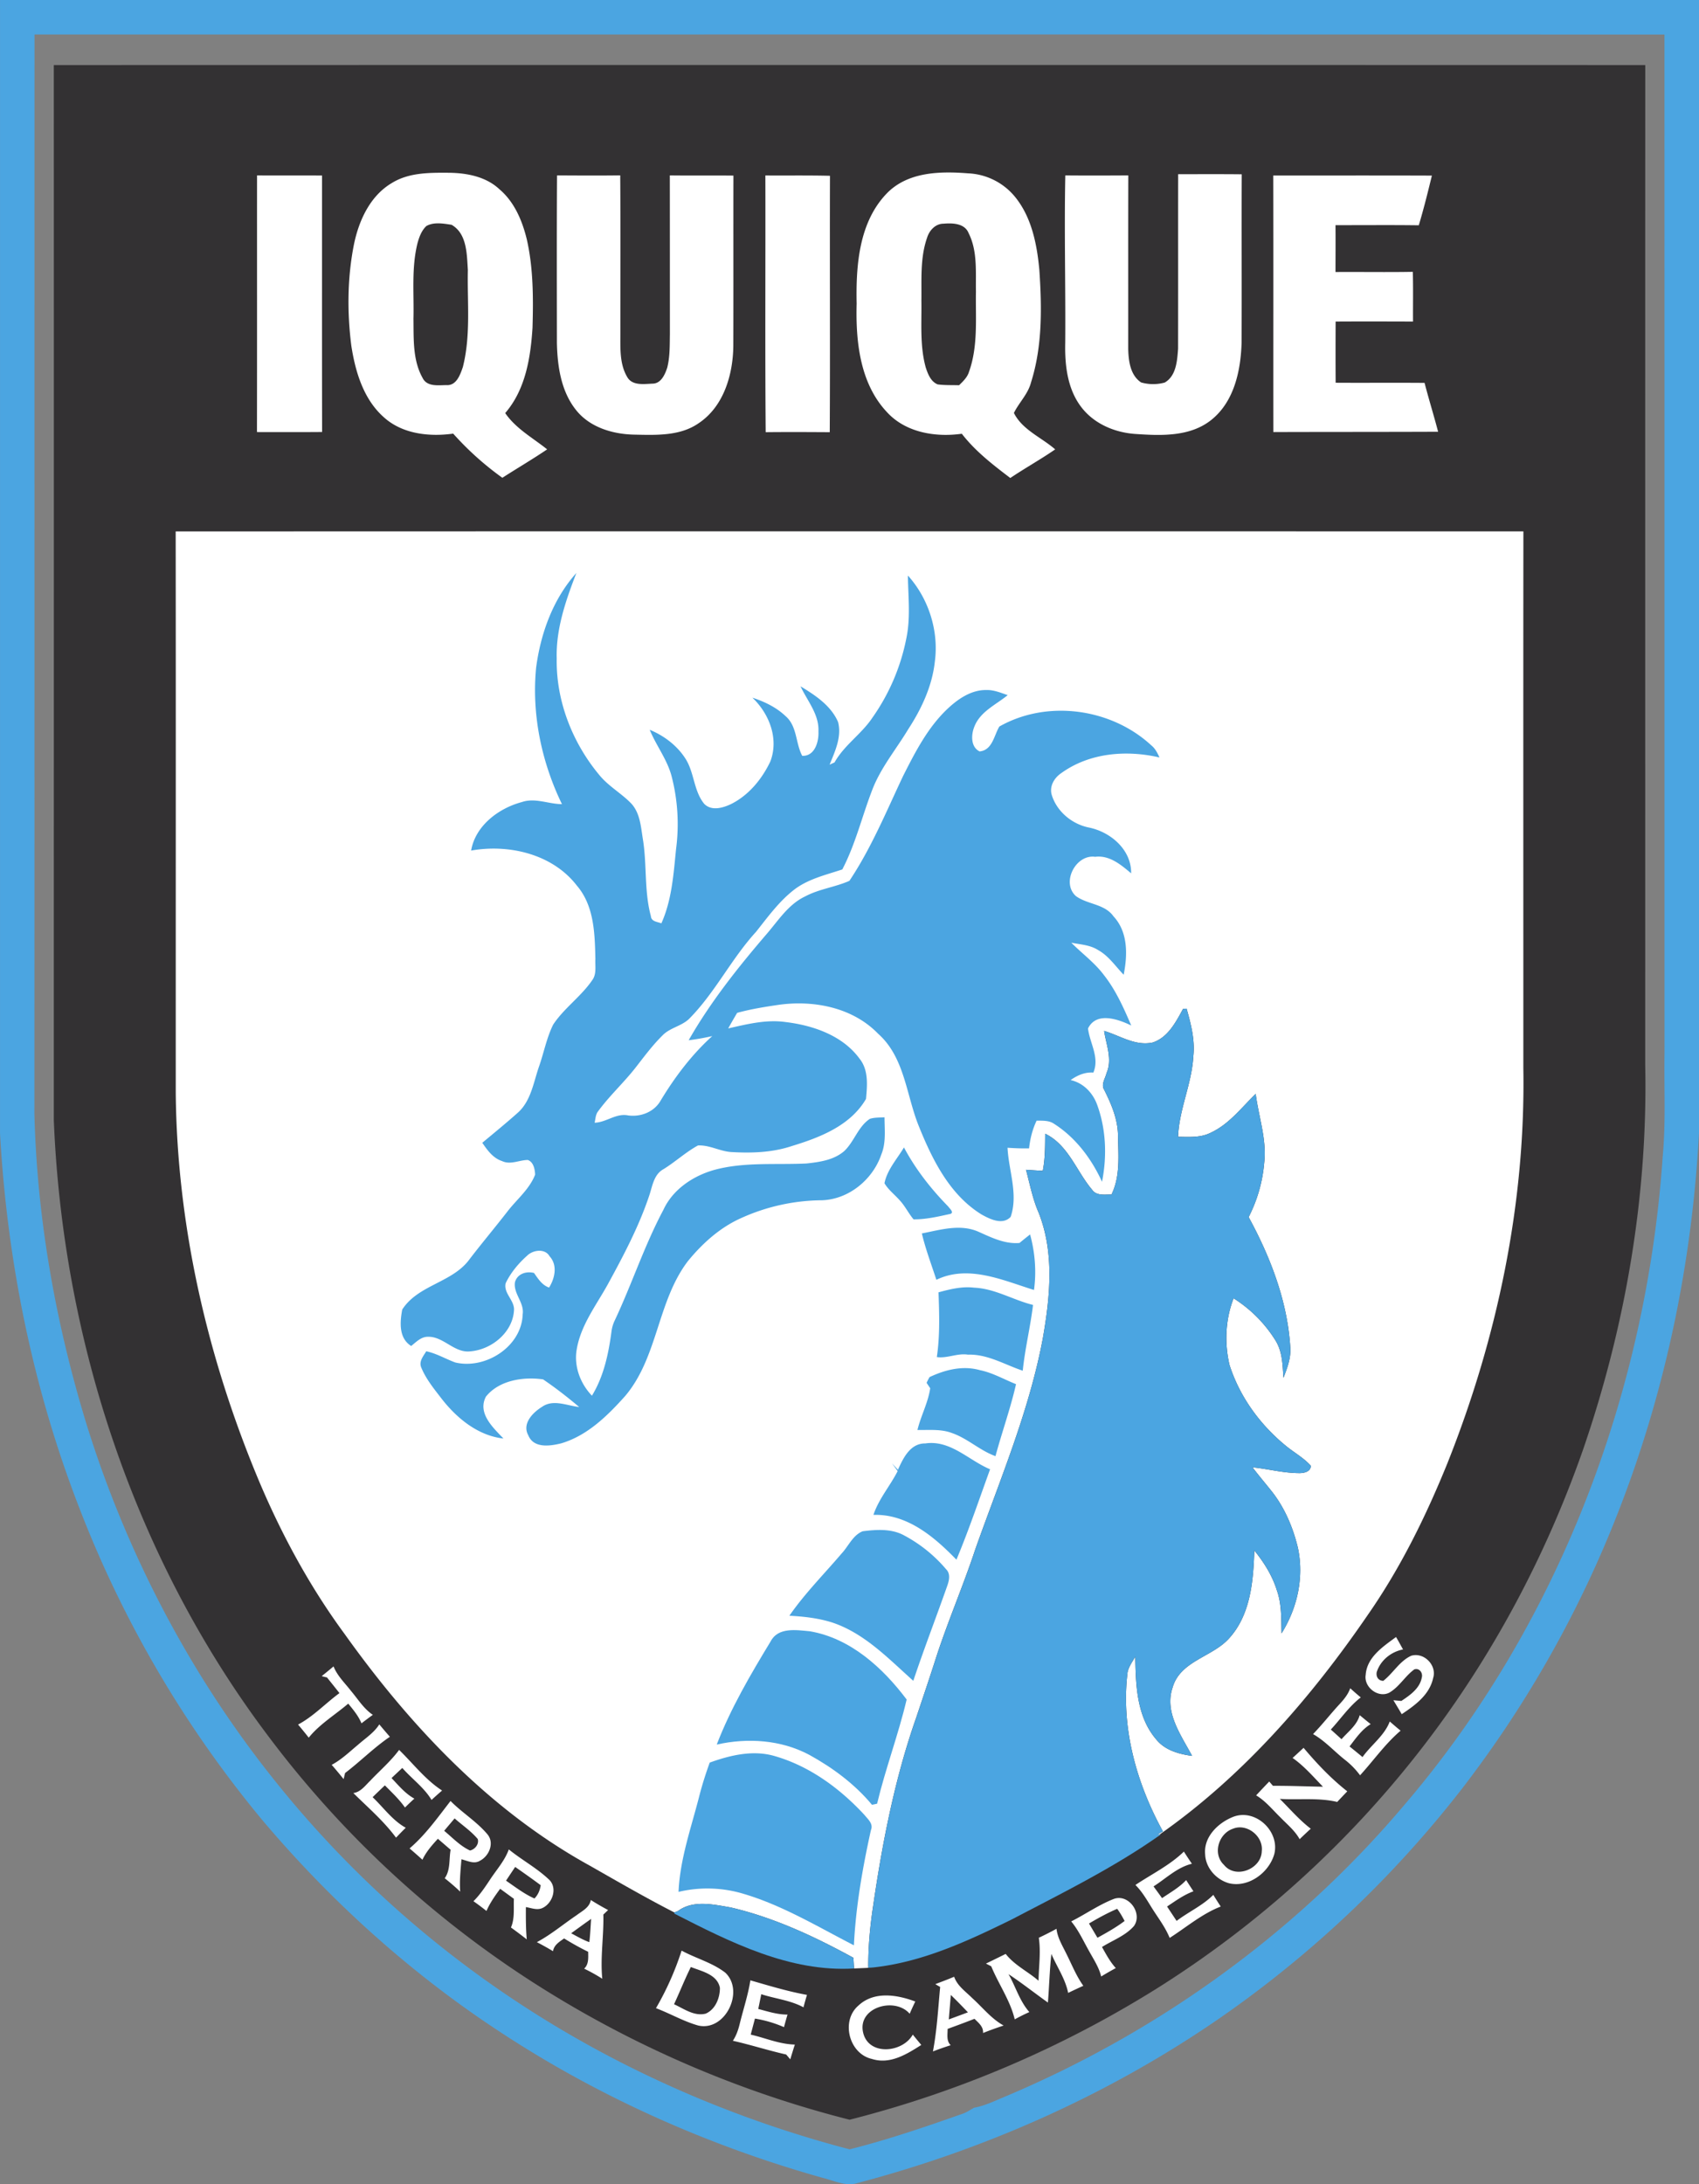 <svg xmlns="http://www.w3.org/2000/svg" viewBox="0 0 70.54 90.67"><rect x="0" y="0" width="70.54" height="90.67" fill="#808080" stroke="none"/><path fill="#4ba5e1" d="M69.034 47.992c-.667 9.797-4.326 19.466-10.744 26.95-4.464 5.287-10.233 9.434-16.61 12.109-.406.167-.805.367-1.242.441-.164.097-.327.205-.509.263-1.535.54-3.077 1.068-4.655 1.464-4.833-1.267-9.478-3.285-13.66-6.026a43.659 43.659 0 0 1-10.439-9.573C7.774 69.3 5.211 64.337 3.583 59.09c-1.273-4.17-2.047-8.506-2.155-12.868.007-14.93 0-29.86.005-44.79 22.557 0 45.116-.005 67.673.002.004 14.094.001 28.185.003 42.278-.025 1.425.058 2.856-.075 4.28zM.001 0v47.047C.297 52.35 1.364 57.624 3.287 62.58a46.367 46.367 0 0 0 7.594 12.96c2.883 3.417 6.244 6.44 9.994 8.88 4.084 2.67 8.594 4.665 13.287 5.985.44.107.887.332 1.35.237 5.33-1.393 10.443-3.659 14.991-6.773a45.62 45.62 0 0 0 10.214-9.642 46.382 46.382 0 0 0 6.539-11.643c1.928-4.99 3.014-10.298 3.288-15.637V0H0"/><path fill="#333133" d="M65.726 60.175c-1.542 4.411-3.765 8.589-6.619 12.294A42.498 42.498 0 0 1 47.953 82.59a44.888 44.888 0 0 1-12.679 5.4 44.707 44.707 0 0 1-13.135-5.696 42.366 42.366 0 0 1-11.085-10.34c-5.48-7.312-8.457-16.367-8.82-25.467 0-14.596.004-29.19 0-43.786 22.024-.005 44.05-.006 66.075 0-.005 13.838 0 27.677-.002 41.515.113 5.417-.82 10.84-2.581 15.959"/><path fill="#fff" d="M19.217 15.236c-.11.322-.269.782-.688.75-.344.004-.804.075-.985-.301-.416-.742-.366-1.633-.378-2.456.027-1.044-.088-2.107.168-3.133.07-.257.168-.523.364-.71.303-.18.714-.106 1.05-.055.646.368.633 1.228.677 1.876-.029 1.342.127 2.713-.208 4.029zm1.758 1.911c.843-.975 1.054-2.295 1.134-3.54.035-1.226.036-2.466-.236-3.668-.189-.778-.516-1.559-1.142-2.087-.557-.521-1.345-.67-2.082-.68-.807-.005-1.673-.015-2.383.427-.898.531-1.364 1.55-1.568 2.535-.277 1.384-.289 2.817-.112 4.215.167 1.08.503 2.22 1.348 2.969.77.7 1.89.82 2.882.682a12.462 12.462 0 0 0 2.041 1.833c.618-.398 1.252-.768 1.86-1.18-.6-.48-1.3-.861-1.742-1.506M40.229 15.442c-.07.225-.247.391-.41.55-.298-.01-.596.005-.889-.036-.285-.115-.407-.433-.495-.704-.25-.903-.165-1.85-.18-2.775.013-.87-.057-1.767.234-2.602.091-.305.346-.591.688-.589.37-.032.872-.018 1.036.386.379.747.292 1.618.307 2.43-.02 1.114.095 2.27-.291 3.34zm1.867 1.7c.214-.435.587-.787.71-1.267.477-1.503.451-3.116.346-4.674-.1-1.073-.324-2.209-1.033-3.058a2.667 2.667 0 0 0-1.928-.948c-1.15-.09-2.468-.067-3.342.802-1.185 1.198-1.316 3.01-1.282 4.605-.043 1.563.133 3.307 1.253 4.5.777.855 2.015 1.057 3.113.903.559.724 1.289 1.287 2.013 1.837.612-.412 1.258-.77 1.864-1.188-.57-.498-1.364-.809-1.714-1.512M48.915 7.23c-.003 2.416.002 4.833-.003 7.247-.037.493-.074 1.127-.555 1.403a1.816 1.816 0 0 1-.98-.005c-.453-.302-.523-.896-.535-1.396.002-2.398-.003-4.797.004-7.198-.874.005-1.745.008-2.616 0-.048 2.316.015 4.636-.003 6.953-.022.936.094 1.948.698 2.705.529.665 1.362 1.012 2.195 1.074 1.076.073 2.288.129 3.179-.588.944-.76 1.215-2.042 1.25-3.196.01-2.33-.004-4.661.006-6.994-.878-.01-1.759-.003-2.64-.005M13.37 7.286c-.9-.007-1.8.003-2.698-.005-.002 3.552.003 7.103-.003 10.654.902 0 1.802.005 2.704-.003-.006-3.548-.003-7.096-.003-10.646M27.81 7.281c.003 2.196.002 4.39.003 6.584-.008.466.005.94-.11 1.395-.093.286-.26.667-.614.665-.354.015-.838.094-1.047-.274-.321-.539-.284-1.195-.285-1.8-.001-2.19.01-4.382-.006-6.572-.876.013-1.75.005-2.624.002-.014 2.32-.007 4.644-.005 6.964.022.963.173 1.996.79 2.77.573.727 1.531 1.01 2.424 1.027.91.018 1.907.066 2.685-.484 1.03-.694 1.41-2.009 1.425-3.193.008-2.36-.001-4.717.005-7.076-.88-.01-1.76.003-2.64-.008M31.777 7.284c.009 3.552-.016 7.104.013 10.656.887-.01 1.773-.005 2.66 0 .02-3.548-.002-7.096.009-10.643-.893-.021-1.788-.008-2.682-.013M59.146 15.894c-1.23-.011-2.46.002-3.692-.006-.006-.846-.004-1.693-.001-2.54 1.071-.006 2.143-.003 3.214 0-.005-.69.01-1.377-.009-2.064-1.07.02-2.14 0-3.21.008 0-.649.006-1.297 0-1.946 1.153.003 2.305-.01 3.458.006.205-.682.376-1.373.544-2.063-2.195-.008-4.39-.003-6.586-.003.008 3.55 0 7.1.004 10.649 2.28-.008 4.559-.003 6.84-.013-.177-.68-.387-1.35-.562-2.028M7.294 22.06c18.652-.007 37.304-.005 55.955-.002-.007 7.429-.001 14.856-.002 22.283.095 5.607-1.08 11.194-3.15 16.392-.89 2.194-1.94 4.335-3.295 6.283-2.374 3.468-5.203 6.715-8.653 9.131h-.094l.228-.125c-1.1-2.001-1.747-4.306-1.468-6.6.046-.242.203-.445.32-.655.018 1.176.057 2.476.857 3.42.36.461.946.626 1.502.7-.458-.864-1.159-1.806-.809-2.838.317-1.1 1.632-1.262 2.33-2.024.909-.984 1.022-2.392 1.063-3.665.4.494.747 1.044.936 1.656.203.57.18 1.186.194 1.785.659-1.05.944-2.342.677-3.56-.206-.856-.562-1.689-1.117-2.376-.255-.32-.521-.632-.766-.956.638.065 1.268.234 1.913.24.205.007.502-.045.51-.304-.306-.34-.715-.558-1.062-.849-1.058-.87-1.899-2.03-2.316-3.341-.212-.909-.169-1.887.17-2.762.7.44 1.3 1.042 1.736 1.743.294.466.298 1.028.334 1.558.155-.403.318-.822.285-1.263-.117-1.913-.821-3.74-1.73-5.41a6.05 6.05 0 0 0 .647-2.264c.107-.968-.232-1.902-.354-2.85-.59.568-1.098 1.254-1.86 1.609-.419.217-.905.178-1.363.173.043-1.146.573-2.205.634-3.35.072-.672-.099-1.331-.28-1.97l-.148.011c-.3.55-.628 1.19-1.264 1.396-.724.154-1.35-.286-2.013-.483.087.576.351 1.181.1 1.753-.052.225-.24.47-.094.696.293.586.556 1.203.57 1.867.01.83.107 1.705-.27 2.477-.278-.006-.619.065-.805-.2-.652-.769-.985-1.859-1.948-2.325-.004.514.001 1.031-.1 1.54-.234-.014-.465-.026-.696-.045.16.6.277 1.215.527 1.786.658 1.663.472 3.5.171 5.218-.567 3.022-1.778 5.86-2.8 8.745-.494 1.494-1.119 2.941-1.61 4.437-.275.86-.564 1.716-.852 2.573-.883 2.517-1.395 5.149-1.78 7.784-.131.854-.21 1.716-.205 2.58.045 0 .135-.006.18-.007l.024-.002c-.264.023-.531.029-.794.042a65.12 65.12 0 0 1-.025-.443c-1.61-.881-3.298-1.672-5.092-2.09-.72-.123-1.561-.324-2.198.15l-.078.031-.07.025c-1.196-.612-2.357-1.286-3.524-1.95-4.136-2.281-7.443-5.797-10.164-9.608-1.432-1.946-2.592-4.08-3.534-6.302-2.148-5.106-3.427-10.614-3.477-16.166-.002-7.765.006-15.532-.003-23.3"/><path fill="#4ba5e1" d="M22.258 27.721c.188-1.427.7-2.852 1.672-3.936-.437 1.134-.852 2.32-.816 3.551-.031 1.758.65 3.492 1.767 4.833.383.472.927.763 1.34 1.198.358.401.388.964.47 1.466.174 1.06.05 2.157.333 3.197.016.228.27.232.435.298.435-.966.505-2.044.61-3.083a7.908 7.908 0 0 0-.188-3.034c-.186-.693-.638-1.263-.906-1.918.596.246 1.136.654 1.485 1.2.369.576.337 1.332.776 1.872.3.31.767.176 1.108.016.739-.365 1.292-1.04 1.64-1.774.358-.943-.044-1.977-.745-2.646.503.165.996.401 1.381.77.482.416.405 1.115.687 1.644.526.02.694-.591.673-1.013.034-.708-.461-1.266-.743-1.872.612.37 1.264.8 1.558 1.481.159.615-.125 1.213-.352 1.771l.206-.094c.401-.718 1.117-1.174 1.57-1.854a8.555 8.555 0 0 0 1.408-3.282c.185-.864.078-1.748.068-2.621.86.953 1.289 2.298 1.118 3.573-.11 1.018-.556 1.966-1.11 2.815-.505.84-1.149 1.604-1.497 2.532-.42 1.09-.69 2.238-1.235 3.28-.674.224-1.392.388-1.97.818-.641.487-1.115 1.146-1.61 1.77-1.034 1.13-1.71 2.542-2.794 3.628-.324.296-.795.36-1.098.681-.41.405-.754.871-1.108 1.325-.492.63-1.086 1.171-1.558 1.817-.108.133-.106.314-.145.474.492-.014.888-.406 1.396-.302.526.07 1.078-.147 1.346-.618.591-.98 1.29-1.905 2.142-2.676a9.967 9.967 0 0 1-.98.173c.906-1.589 2.052-3.027 3.24-4.412.486-.563.905-1.235 1.6-1.56.576-.308 1.24-.382 1.834-.645.91-1.363 1.534-2.884 2.232-4.358.505-.998 1.03-2.024 1.86-2.8.433-.403.972-.77 1.59-.763.31-.01.6.114.89.212-.489.402-1.138.679-1.383 1.306-.138.332-.159.847.216 1.03.532-.048.598-.662.82-1.032 1.985-1.128 4.644-.76 6.309.781.164.13.255.318.34.503-1.371-.32-2.905-.196-4.073.646-.297.197-.51.555-.398.916.214.692.854 1.216 1.56 1.35.894.19 1.748.922 1.734 1.897-.423-.356-.898-.76-1.494-.686-.805-.113-1.42 1.072-.8 1.63.482.353 1.192.32 1.56.84.61.653.588 1.605.424 2.425-.343-.352-.621-.781-1.062-1.024-.331-.213-.736-.231-1.112-.304.445.447.963.823 1.344 1.33.5.63.829 1.372 1.144 2.106-.547-.264-1.447-.585-1.795.124.076.613.489 1.205.222 1.83-.35-.025-.665.112-.944.312.53.116.925.532 1.104 1.03.37 1.015.41 2.135.2 3.19-.437-.953-1.092-1.831-1.983-2.4-.213-.153-.484-.132-.732-.137-.174.362-.27.754-.314 1.152-.298.005-.597-.005-.894-.026.047.952.452 1.926.13 2.868-.331.354-.852.1-1.203-.095-1.325-.813-2.048-2.274-2.61-3.669-.525-1.29-.583-2.857-1.693-3.84-1.047-1.081-2.645-1.396-4.092-1.202-.592.086-1.183.18-1.758.338-.126.213-.25.427-.371.646.784-.177 1.582-.38 2.391-.263 1.135.137 2.355.557 3.055 1.51.387.474.327 1.112.275 1.68-.643 1.106-1.91 1.6-3.074 1.954-.814.273-1.681.301-2.53.25-.469-.032-.897-.298-1.374-.272-.505.276-.933.676-1.424.98-.412.221-.464.708-.6 1.106-.43 1.284-1.067 2.486-1.714 3.671-.478.867-1.114 1.684-1.29 2.68-.134.707.137 1.44.627 1.95.489-.8.688-1.733.81-2.652a1.52 1.52 0 0 1 .122-.44c.72-1.521 1.24-3.131 2.034-4.62.393-.858 1.248-1.423 2.136-1.667 1.244-.332 2.541-.198 3.812-.261.544-.06 1.132-.142 1.56-.514.418-.394.575-1.014 1.064-1.338.196-.064.407-.05.61-.065 0 .512.07 1.048-.13 1.535-.351 1.044-1.349 1.871-2.466 1.909a8.257 8.257 0 0 0-3.344.734c-.883.39-1.62 1.053-2.226 1.796-1.268 1.666-1.237 3.975-2.597 5.59-.734.821-1.572 1.648-2.658 1.97-.464.114-1.147.218-1.37-.336-.266-.48.186-.942.57-1.178.464-.33 1.038-.048 1.544.006-.481-.405-.979-.795-1.5-1.147-.818-.117-1.825.035-2.372.716-.36.687.292 1.283.727 1.739-1.042-.114-1.915-.825-2.543-1.622-.325-.423-.676-.844-.877-1.344-.09-.247.098-.458.215-.655.426.089.8.316 1.204.464 1.256.3 2.764-.66 2.8-2.005.072-.482-.397-.856-.32-1.33.099-.347.467-.463.791-.38.167.239.333.506.625.606.242-.389.36-.931.019-1.301-.188-.332-.685-.262-.926-.027-.363.324-.686.708-.897 1.15-.097.424.394.719.345 1.145-.064.906-.936 1.61-1.806 1.68-.67.083-1.112-.62-1.763-.604-.287-.004-.492.22-.698.382-.521-.326-.469-.986-.371-1.513.668-1.036 2.1-1.113 2.806-2.104.51-.664 1.05-1.306 1.564-1.969.388-.502.912-.92 1.147-1.526-.008-.22-.066-.528-.305-.609-.357.003-.719.211-1.066.046-.374-.12-.611-.45-.822-.76.499-.416 1.004-.828 1.49-1.262.527-.483.635-1.232.856-1.878.209-.586.32-1.208.598-1.768.466-.702 1.193-1.188 1.655-1.894.146-.25.08-.554.096-.828-.023-1.045-.048-2.202-.765-3.04-1.01-1.315-2.817-1.738-4.394-1.46.177-1.034 1.141-1.756 2.105-2.013.552-.19 1.109.084 1.666.086-.846-1.745-1.261-3.719-1.073-5.659"/><path fill="#4ba5e1" d="m49.118 41.88.148-.011c.181.639.352 1.298.28 1.97-.061 1.145-.59 2.204-.634 3.35.458.005.944.044 1.363-.173.762-.355 1.27-1.041 1.86-1.61.122.95.46 1.883.354 2.85a6.05 6.05 0 0 1-.647 2.266c.909 1.668 1.613 3.496 1.73 5.409.033.441-.13.86-.285 1.263-.036-.53-.04-1.092-.334-1.558a5.512 5.512 0 0 0-1.736-1.743c-.339.875-.382 1.853-.17 2.762.417 1.311 1.258 2.471 2.316 3.341.347.291.756.51 1.062.85-.008.258-.305.31-.51.303-.645-.006-1.275-.175-1.913-.24.245.324.51.637.766.956.555.687.911 1.52 1.117 2.376.267 1.218-.018 2.51-.677 3.56-.015-.599.009-1.214-.194-1.785-.189-.612-.535-1.162-.936-1.656-.041 1.273-.154 2.68-1.063 3.665-.698.762-2.013.924-2.33 2.024-.35 1.032.351 1.974.81 2.837-.557-.073-1.143-.238-1.503-.699-.8-.944-.839-2.244-.857-3.42-.117.21-.274.413-.32.655-.279 2.294.368 4.599 1.468 6.6l-.228.125h.094l.047.001c-1.935 1.371-4.069 2.418-6.164 3.516-1.837.904-3.742 1.793-5.802 2.008-.046.001-.136.007-.181.008-.004-.865.074-1.727.206-2.581.384-2.635.896-5.267 1.78-7.784.287-.857.576-1.713.851-2.573.491-1.496 1.116-2.943 1.61-4.437 1.022-2.885 2.233-5.723 2.8-8.745.3-1.719.487-3.555-.171-5.218-.25-.571-.367-1.186-.527-1.786.23.019.462.03.696.045.101-.509.096-1.026.1-1.54.963.466 1.296 1.556 1.948 2.325.186.265.527.194.804.2.378-.772.282-1.647.271-2.477-.014-.664-.277-1.28-.57-1.867-.146-.226.042-.471.094-.696.251-.572-.013-1.177-.1-1.753.662.197 1.289.637 2.013.483.636-.207.964-.846 1.264-1.396M36.722 49.116c.112-.561.522-1.004.809-1.486.482.906 1.122 1.722 1.838 2.452.046.074.256.243.095.306-.503.11-1.017.233-1.535.227-.212-.253-.354-.557-.58-.796-.208-.236-.468-.43-.627-.703"/><path fill="#4ba5e1" d="M38.274 51.2c.765-.148 1.583-.402 2.337-.076.546.242 1.1.524 1.717.472.144-.12.291-.237.44-.354.203.746.269 1.537.162 2.305-1.291-.4-2.724-1.063-4.053-.422-.208-.639-.448-1.27-.603-1.924M38.967 53.644c.48-.13.973-.253 1.475-.193.867.037 1.621.513 2.448.717-.11.914-.333 1.811-.427 2.73-.752-.25-1.458-.694-2.278-.666-.436-.069-.868.164-1.289.1.132-.892.102-1.791.07-2.688M38.593 57.164c.647-.306 1.379-.49 2.087-.29.531.107 1.005.385 1.504.583-.23 1.01-.583 1.987-.853 2.987-.648-.23-1.154-.733-1.804-.957-.459-.176-.956-.118-1.436-.129.143-.589.442-1.131.53-1.733a9.75 9.75 0 0 1-.15-.224c.036-.08.078-.16.122-.237M37.28 61.012c.22-.486.511-1.103 1.14-1.095 1.046-.151 1.798.702 2.687 1.073-.454 1.253-.882 2.522-1.397 3.753-.919-.947-2.04-1.903-3.446-1.86.22-.664.691-1.2 1.005-1.817l-.233-.323.245.269M35.817 63.563c.573-.073 1.206-.116 1.73.177a5.94 5.94 0 0 1 1.737 1.403c.18.178.128.443.055.656-.466 1.326-.974 2.638-1.42 3.972-1.029-.917-2.02-1.97-3.359-2.418-.578-.185-1.183-.251-1.786-.284.64-.925 1.435-1.722 2.161-2.574.292-.309.47-.768.882-.932"/><path fill="#4ba5e1" d="M31.998 68.131c.31-.597 1.074-.467 1.625-.417 1.682.286 3.028 1.513 4.02 2.833-.343 1.457-.88 2.868-1.227 4.325l-.213.045c-.716-.86-1.628-1.536-2.602-2.072-1.17-.626-2.561-.716-3.843-.428.581-1.507 1.404-2.908 2.24-4.286"/><path fill="#fff" d="M56.701 69.526c.051-.737.72-1.174 1.26-1.573.102.167.193.344.292.516-.498.096-.937.45-1.094.94-.036.192.067.36.273.363.411-.319.673-.816 1.156-1.04.532-.163 1.082.397.913.927-.15.694-.749 1.127-1.303 1.497-.114-.195-.231-.388-.347-.58.082.009.248.023.332.03.354-.235.762-.516.846-.964.057-.195-.096-.417-.31-.345-.386.281-.625.73-1.044.969-.464.23-1.057-.236-.974-.74M13.357 69.577c.164-.134.33-.267.492-.405.154.394.47.69.724 1.018.29.342.528.74.907.994-.16.114-.315.231-.472.352-.126-.308-.34-.563-.55-.818-.547.468-1.184.848-1.64 1.412a19.486 19.486 0 0 0-.442-.543c.638-.34 1.138-.881 1.718-1.306a67.513 67.513 0 0 0-.518-.65 6.89 6.89 0 0 1-.219-.054M56.06 70.08c.141.128.287.256.437.38-.486.373-.83.89-1.244 1.334.149.131.297.266.445.401.274-.315.64-.578.755-.998.15.124.302.25.456.372-.373.225-.617.59-.878.926.18.145.36.292.539.441.358-.504.91-.887 1.131-1.477.148.13.298.259.45.382-.637.542-1.12 1.237-1.683 1.852a3.295 3.295 0 0 0-.637-.65c-.442-.35-.821-.78-1.315-1.061.388-.399.728-.841 1.106-1.248.178-.193.349-.402.437-.653M14.865 72.425c.305-.27.662-.495.883-.845.145.173.29.345.439.514-.66.448-1.223 1.02-1.86 1.505l-.06.252c-.162-.2-.326-.399-.496-.592.408-.216.74-.541 1.094-.834M53.666 72.973c.154-.138.305-.28.457-.42.548.65 1.142 1.279 1.814 1.805-.14.147-.28.293-.418.441-.779-.185-1.589-.078-2.382-.126.42.418.81.876 1.284 1.237-.157.143-.311.288-.462.435-.198-.358-.518-.614-.797-.903-.326-.317-.615-.682-1.009-.916.18-.193.36-.384.544-.574l.154.178c.693-.004 1.384.025 2.076.037-.403-.417-.784-.862-1.26-1.194M16.57 72.638c.586.57 1.095 1.242 1.785 1.687-.147.127-.293.257-.438.39-.312-.518-.818-.876-1.214-1.327-.15.14-.299.279-.447.42.294.307.567.645.948.853-.133.12-.263.243-.39.37-.239-.342-.545-.626-.834-.92a34.65 34.65 0 0 0-.51.49c.452.428.822.963 1.376 1.269-.137.135-.27.272-.403.412-.509-.69-1.166-1.252-1.773-1.852.307-.042.492-.31.698-.508.403-.427.854-.81 1.203-1.284"/><path fill="#4ba5e1" d="M29.467 73.165c.862-.31 1.814-.537 2.718-.264 1.443.42 2.693 1.342 3.705 2.436.143.179.38.369.27.628-.348 1.576-.628 3.171-.707 4.785-1.5-.77-2.964-1.66-4.592-2.14a5.193 5.193 0 0 0-2.689-.078c.06-1.38.534-2.685.87-4.013.119-.458.263-.909.425-1.354"/><path fill="#fff" d="M19.515 76.815c-.413-.19-.728-.533-1.074-.819l.434-.514c.32.284.684.526.961.857.06.216-.117.428-.32.476zm.725-.67c-.444-.53-1.05-.895-1.534-1.386-.53.683-1.041 1.406-1.701 1.969.178.153.358.31.534.47.154-.33.396-.603.641-.87l.529.456c-.072.393 0 .84-.245 1.182.221.177.438.36.643.557-.034-.45.016-.897.052-1.344.244.06.524.212.763.063.38-.19.618-.737.318-1.096M52.387 76.841c-.014.74-1.084 1.176-1.57.57-.486-.458-.223-1.307.386-1.505.58-.225 1.257.326 1.184.935zm-1.18-1.426c-.628.244-1.241.833-1.171 1.56.02.561.462 1.054.995 1.2.813.19 1.662-.446 1.877-1.217.23-.939-.776-1.893-1.702-1.543M48.851 79.737l-.396-.597c.352-.234.696-.485 1.095-.632-.103-.155-.204-.31-.303-.465-.286.309-.656.512-1 .749a47.176 47.176 0 0 0-.354-.487c.516-.328.982-.793 1.593-.94a18.161 18.161 0 0 1-.333-.505c-.587.569-1.335.934-2.012 1.385.34.337.554.77.818 1.164.22.332.452.661.604 1.034.697-.446 1.346-1.003 2.12-1.302a16.817 16.817 0 0 1-.308-.485c-.445.446-1.028.704-1.524 1.081M22.19 78.807c-.427-.19-.796-.477-1.18-.74.126-.192.254-.382.379-.57.356.248.71.498 1.06.758-.03.209-.11.4-.26.552zm.585-.803c-.502-.472-1.117-.8-1.65-1.235-.17.473-.514.847-.784 1.261-.206.311-.416.625-.684.89.185.128.364.264.541.404.144-.333.355-.63.568-.92l.57.416c-.018.398.042.814-.122 1.19.221.16.44.325.656.494-.039-.447-.039-.894-.036-1.341.232.038.475.147.702.032.418-.205.626-.854.24-1.191"/><path fill="#4ba5e1" d="M28.144 79.33c.637-.475 1.479-.274 2.198-.15 1.794.417 3.481 1.208 5.092 2.09l.025.442c-2.673.16-5.146-1.095-7.457-2.275l-.007-.052.07-.025.079-.03"/><path fill="#fff" d="M24.468 80.619c-.265-.094-.507-.238-.754-.369.276-.199.55-.401.828-.596-.022.32-.035.644-.074.965zm.582-1.145.198-.188a10.744 10.744 0 0 1-.719-.417c-.053.317-.363.458-.594.635-.549.37-1.057.802-1.645 1.115.226.118.453.243.671.376.038-.258.268-.393.46-.53.324.2.655.387.999.554.002.245.031.516-.167.7.26.125.51.265.753.419-.089-.886.067-1.774.044-2.664M45.565 80.437l-.351-.592c.38-.225.765-.436 1.17-.61.117.158.217.33.308.505-.353.268-.74.483-1.127.697zm.666-1.607c-.617.243-1.164.63-1.756.928.311.373.509.822.748 1.242.185.337.405.664.496 1.044.2-.122.403-.238.607-.349-.237-.26-.402-.57-.573-.875.445-.28.977-.467 1.328-.872.372-.529-.229-1.361-.85-1.118M43.864 80.064c-.241.133-.486.256-.734.373.088.592 0 1.189-.012 1.783-.443-.384-.999-.644-1.363-1.113-.273.135-.545.269-.82.402.055.027.163.083.22.113.304.742.788 1.415.975 2.202.199-.11.4-.21.607-.303-.402-.455-.568-1.053-.864-1.573.561.371 1.087.789 1.635 1.178.054-.673.07-1.347.144-2.018.231.54.58 1.035.696 1.617.21-.1.42-.199.63-.294-.299-.418-.484-.897-.714-1.35-.16-.328-.358-.649-.4-1.017M29.3 83.586c-.477.122-.904-.203-1.315-.39.24-.514.447-1.04.698-1.545.448.177 1.096.305 1.206.861.006.415-.184.9-.589 1.074zm.813-1.7c-.54-.418-1.22-.592-1.814-.916a12.143 12.143 0 0 1-1.064 2.39c.591.222 1.145.549 1.755.72 1.125.256 1.935-1.43 1.123-2.194M31.154 82.204c.779.223 1.554.461 2.35.604-.05.171-.1.341-.144.516-.544-.295-1.172-.355-1.753-.544l-.125.612c.399.105.797.236 1.214.233-.05.173-.1.348-.146.522a5.023 5.023 0 0 0-1.206-.355c-.057.221-.117.442-.175.665.61.14 1.199.4 1.832.413-.066.203-.128.407-.19.613l-.17-.2c-.745-.168-1.471-.403-2.213-.57.145-.22.229-.47.289-.722.146-.595.343-1.18.437-1.787M35.639 83.253c.648-.61 1.603-.455 2.362-.17-.081.169-.158.335-.232.508-.62-.716-2.189-.264-1.93.795.237.965 1.64.822 2.059.07.115.145.233.286.353.43-.608.386-1.297.821-2.054.58-.946-.214-1.298-1.576-.558-2.213M39.393 83.827c.027-.34.057-.678.084-1.015.244.234.478.477.71.72-.265.1-.53.197-.794.295zm.982-.876c-.276-.28-.627-.51-.76-.896-.259.11-.52.207-.782.307l.201.117c-.084.893-.133 1.793-.3 2.676.242-.093.488-.18.737-.258-.187-.182-.125-.445-.128-.677.373-.137.746-.273 1.116-.419.166.167.375.324.356.589.28-.113.566-.214.854-.31-.51-.282-.87-.747-1.294-1.13"/></svg>